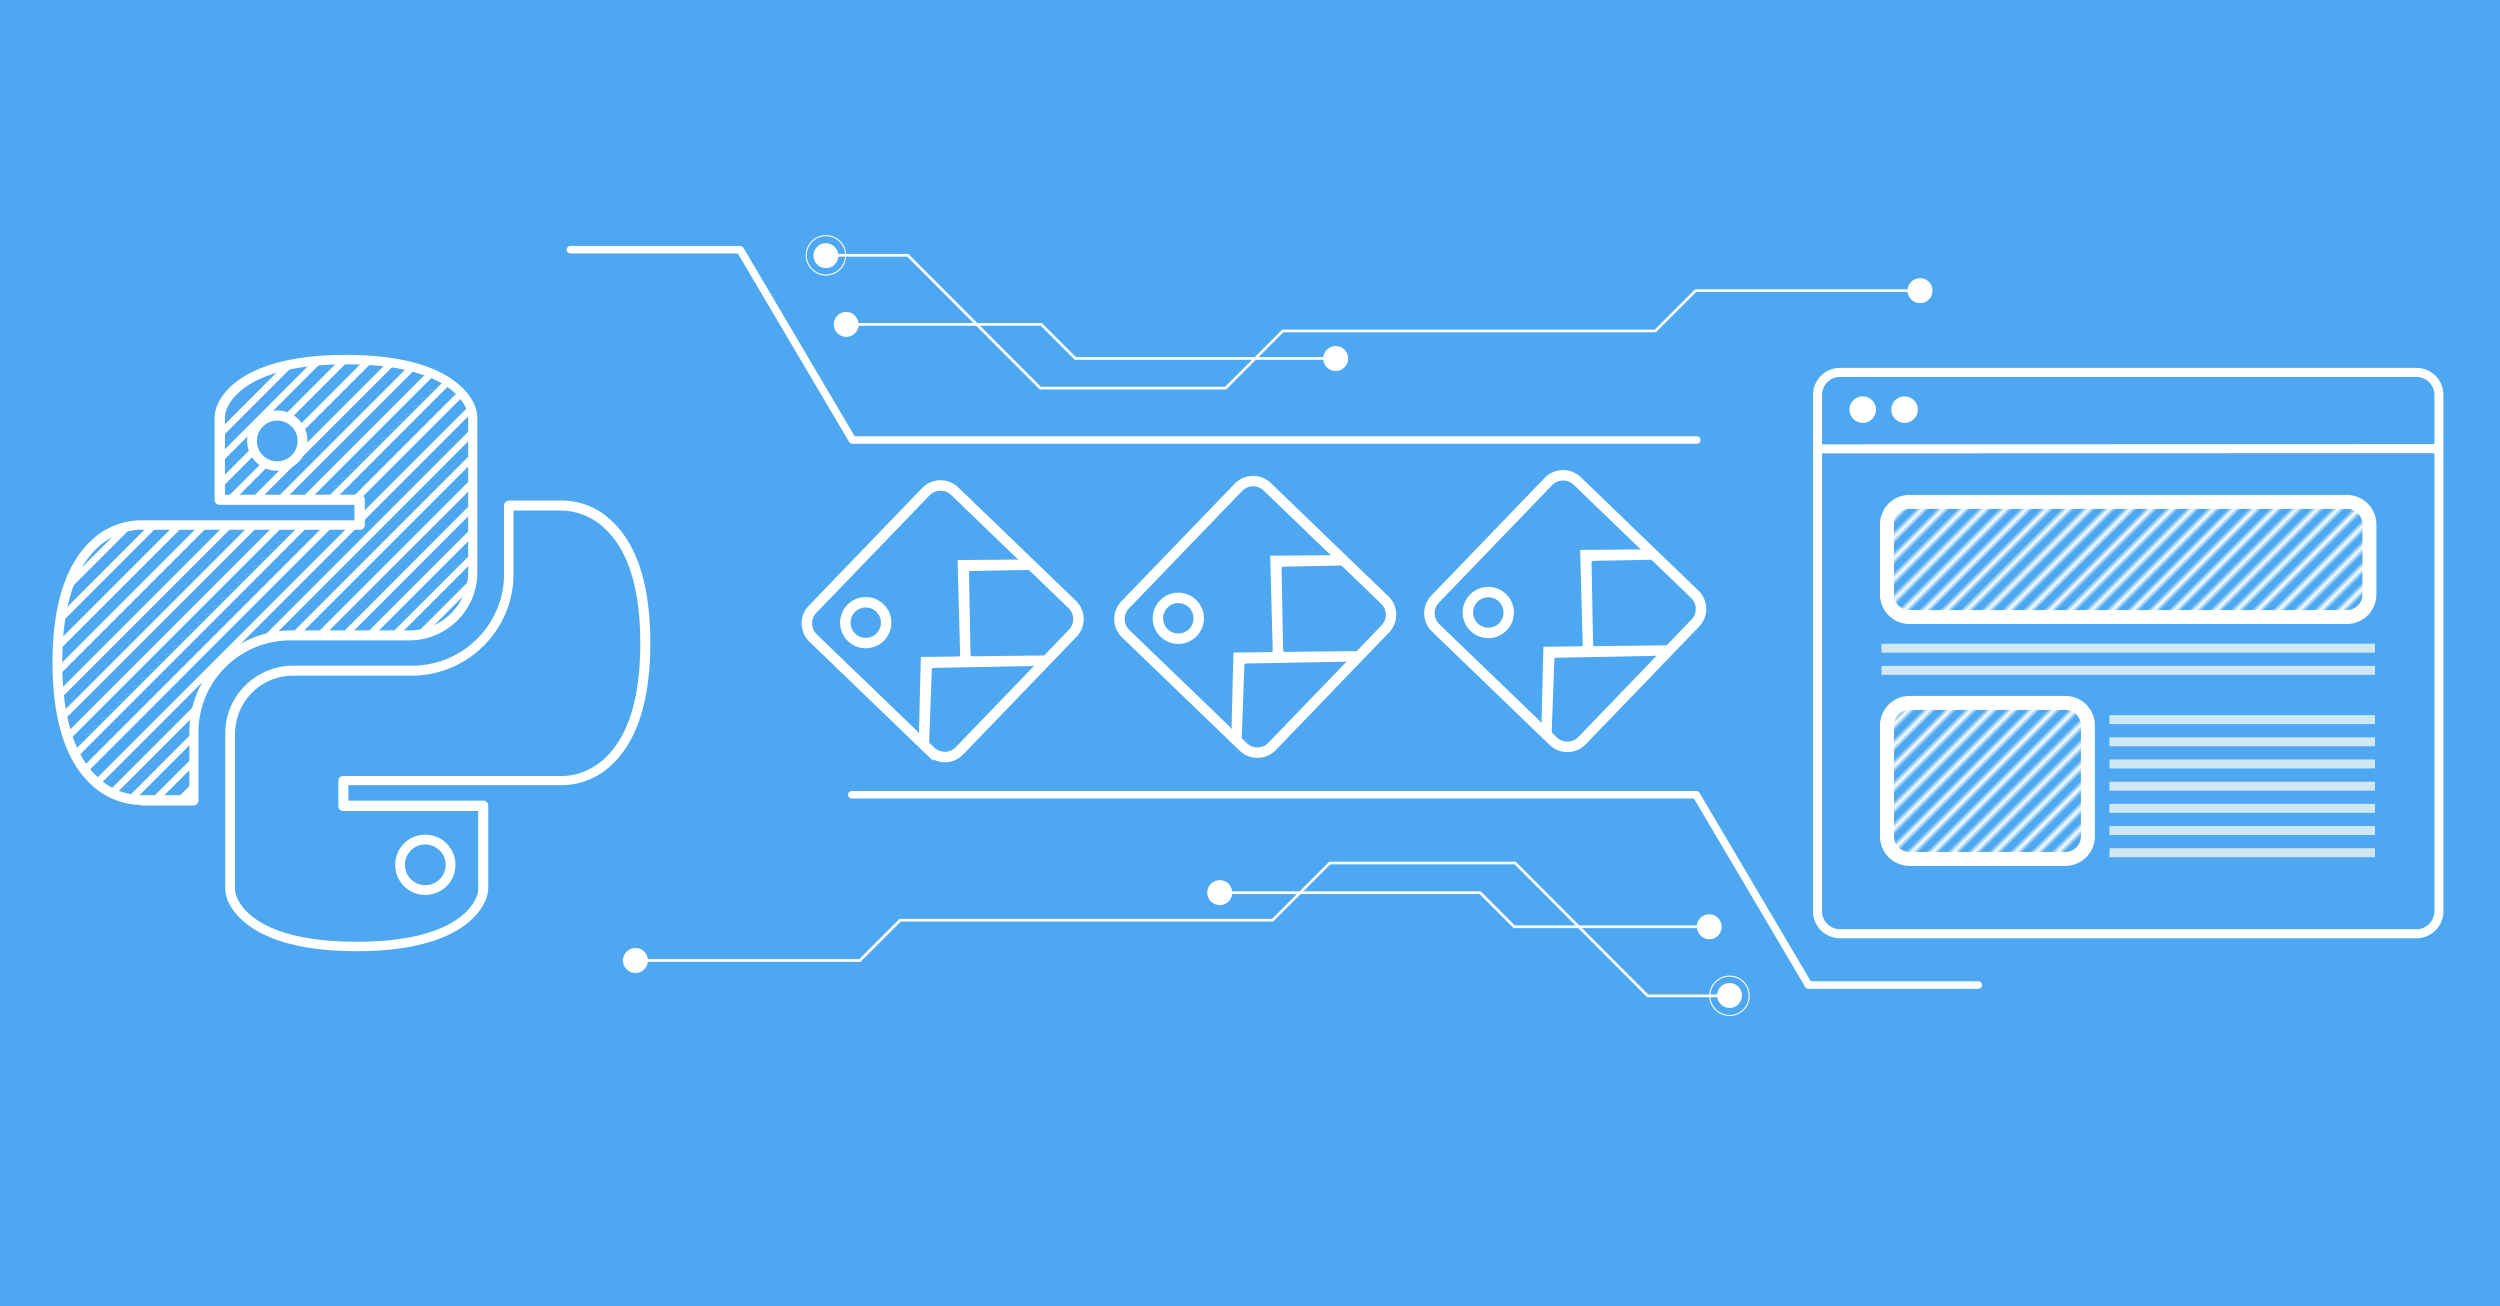 <svg xmlns="http://www.w3.org/2000/svg" xmlns:xlink="http://www.w3.org/1999/xlink" xml:space="preserve" id="svg23" version="1.1" viewBox="0 0 800 418"><defs id="defs1"><pattern xlink:href="#l" id="s" x="0" y="0" patternTransform="rotate(-135 348.65 -189.107)scale(.434)" preserveAspectRatio="xMidYMid"/><pattern id="l" width="3" height="1" patternTransform="scale(2)" patternUnits="userSpaceOnUse" preserveAspectRatio="xMidYMid" style="fill:#fff"><path id="path5" d="M0-.5h1v2H0z" style="stroke:none"/></pattern><pattern xlink:href="#l" id="t" x="0" y="0" patternTransform="rotate(-135 348.65 -189.107)scale(.434)" preserveAspectRatio="xMidYMid"/><clipPath id="SVGID_00000113323946915105611440000016631651004992406945_-2"><use xlink:href="#SVGID_00000048482104189960371020000010171438938770733730_" id="use20-5" style="overflow:visible"/></clipPath></defs><style id="style1">.st2{fill:#fff}.st10{fill:none;stroke:#fff;stroke-width:.866;stroke-miterlimit:10}</style><path id="backgrounds" d="M0 0h800v418H0z" style="fill:#4ea8f1"/><g id="g45" transform="matrix(3.613 0 0 3.613 -347.113 -7.506)"><circle id="circle38" cx="261.053" cy="38.357" r="1.176" style="fill:#fff;fill-opacity:1;stroke:none;stroke-width:.481;stroke-linejoin:miter;stroke-miterlimit:2;stroke-dasharray:none;stroke-dashoffset:0;stroke-opacity:1;paint-order:stroke fill markers"/><circle id="circle39" cx="264.757" cy="38.357" r="1.176" style="fill:#fff;fill-opacity:1;stroke:none;stroke-width:.481;stroke-linejoin:miter;stroke-miterlimit:2;stroke-dasharray:none;stroke-dashoffset:0;stroke-opacity:1;paint-order:stroke fill markers"/><path id="path39" d="m257.047 41.83 55.04-.015m-53.04-6.755h51.04a2 2 0 0 1 2 2v45.718a2 2 0 0 1-2 2h-51.04a2 2 0 0 1-2-2V37.06a2 2 0 0 1 2-2z" style="fill:none;fill-opacity:1;stroke:#fff;stroke-width:.8;stroke-linecap:butt;stroke-linejoin:miter;stroke-dasharray:none;stroke-opacity:1"/><path id="path40" d="M265.2 46.53h38.73a2 2 0 0 1 2 2v6.197a2 2 0 0 1-2 2H265.2a2 2 0 0 1-2-2V48.53a2 2 0 0 1 2-2zm0 17.804h13.796a2 2 0 0 1 2 2v9.817a2 2 0 0 1-2 2h-13.794a2 2 0 0 1-2-2v-9.817a2 2 0 0 1 2-2z" style="fill:#4ea8f1;fill-opacity:1;stroke:#fff;stroke-width:1.237;stroke-linejoin:miter;stroke-miterlimit:2;stroke-dasharray:none;stroke-dashoffset:0;stroke-opacity:1;paint-order:stroke fill markers"/><path id="path41" d="M306.423 65.814h-23.517m23.517 1.963h-23.517m23.517 1.965h-23.517m23.517 1.965h-23.517m23.517 1.964h-23.517m23.517 1.965h-23.517m23.517 1.964h-23.517" style="fill:none;stroke:#d0e7f4;stroke-width:.794;stroke-linecap:butt;stroke-linejoin:miter;stroke-dasharray:none;stroke-opacity:1"/><path id="path42" d="M262.71 59.487h43.713" style="fill:#7dc4f4;fill-opacity:1;stroke:#d0e7f4;stroke-width:.794;stroke-linecap:butt;stroke-linejoin:miter;stroke-dasharray:none;stroke-opacity:1"/><path id="path43" d="M262.71 61.451h43.713" style="fill:none;stroke:#d0e7f4;stroke-width:.794;stroke-linecap:butt;stroke-linejoin:miter;stroke-dasharray:none;stroke-opacity:1"/><path id="path44" d="M303.477 47.038c-12.833.053-25.673-.03-38.505.063-1.167.152-1.365 1.525-1.246 2.478.092 1.938-.189 3.94.184 5.835.733 1.133 2.204.718 3.324.785 12.315 0 24.63.017 36.945-.028 1.147-.21 1.353-1.545 1.223-2.51-.072-1.935.17-3.925-.167-5.826-.34-.623-1.09-.833-1.758-.797" style="fill:url(#s);fill-opacity:1;stroke:none;stroke-width:.112;stroke-miterlimit:2;stroke-dasharray:none;stroke-dashoffset:9.925;stroke-opacity:1;paint-order:fill markers stroke"/><path id="path45" d="M278.792 64.852c-3.298.028-6.599.006-9.898.015-1.304.012-2.611-.021-3.913.018-.835.112-1.378 1.009-1.25 1.812.008 3.233-.025 6.468.028 9.7.122.846 1.042 1.356 1.847 1.225 4.548-.007 9.1.022 13.646-.025.836-.117 1.353-1.03 1.215-1.826-.006-3.222.024-6.446-.026-9.667-.103-.779-.896-1.3-1.65-1.252z" style="fill:url(#t);fill-opacity:1;stroke:none;stroke-width:1.237;stroke-linejoin:miter;stroke-miterlimit:2;stroke-dasharray:none;stroke-dashoffset:0;stroke-opacity:1;paint-order:stroke fill markers"/></g><path id="path1-2" d="M272.556 253.114h270.2c.4 0 .9.2 1.1.6l35.6 60.3h53.6c.7 0 1.2.6 1.2 1.2s-.6 1.2-1.2 1.2h-54.3c-.4 0-.9-.2-1.1-.6l-35.6-60.3h-269.5c-.7 0-1.2-.6-1.2-1.2s.5-1.2 1.2-1.2" class="st2" style="fill:#fff;stroke-width:1"/><g id="amazon" style="display:inline"><path id="path1" d="M543 142H272.8c-.4 0-.9-.2-1.1-.6l-35.6-60.3h-53.6c-.7 0-1.2-.6-1.2-1.2s.6-1.2 1.2-1.2h54.3c.4 0 .9.2 1.1.6l35.6 60.3H543c.7 0 1.2.6 1.2 1.2s-.5 1.2-1.2 1.2" class="st2" style="display:inline"/><circle id="circle10" cx="427.4" cy="114.7" r="4" class="st2" transform="rotate(-22.362 427.47 114.644)"/><circle id="circle11" cx="614.4" cy="93" r="4" class="st2" transform="rotate(-22.328 614.413 92.967)"/><path id="path11" d="M270.8 99.8c-2.2 0-4 1.8-4 4s1.8 4 4 4 4-1.8 4-4c-.1-2.2-1.9-4-4-4" class="st2"/><path id="path12" d="M614.4 93h-71.8l-12.9 12.9H410.5l-18.3 18.3h-59.3l-42.4-42.5h-26.2" class="st10"/><path id="path13" d="M427.4 114.7h-83.3l-10.9-10.9h-62.5" class="st10"/><path id="path14" d="M264.3 77.8c-2.2 0-4 1.8-4 4s1.8 4 4 4 4-1.8 4-4c-.1-2.2-1.9-4-4-4" class="st2"/><circle id="circle14" cx="264.3" cy="81.7" r="6.3" style="fill:none;stroke:#fff;stroke-width:.346;stroke-miterlimit:10"/><defs id="defs16"><path id="SVGID_00000121254145436622125060000005246723574688649612_" d="M40.8 136.5h198.8c-2.4-14.3-14.7-24.8-29.2-24.8H70c-14.5.1-26.8 10.6-29.2 24.8"/></defs><clipPath id="SVGID_00000030457161114682326220000000122198643517004979_"><use xlink:href="#SVGID_00000121254145436622125060000005246723574688649612_" id="use16" style="overflow:visible"/></clipPath><defs id="defs17"><path id="SVGID_00000047052365205102509680000012115430638289451189_" d="M40.4 237.3v1.6c0 16.4 13.3 29.6 29.6 29.6h140.4c16.4 0 29.6-13.3 29.6-29.6v-1.6zm80.9 14.7c0-2.4 2-4.4 4.4-4.4h29c2.4 0 4.4 2 4.4 4.4s-2 4.4-4.4 4.4h-29c-2.4.1-4.4-1.9-4.4-4.4"/></defs><clipPath id="SVGID_00000077294831626383959990000016820378243019151758_"><use xlink:href="#SVGID_00000047052365205102509680000012115430638289451189_" id="use17" style="overflow:visible"/></clipPath><defs id="defs20"><path id="SVGID_00000048482104189960371020000010171438938770733730_" d="M701.4 128.2c-2-4.9-10-15.7-40.9-15.7s-38.9 10.8-40.9 15.7c-.5 1.1-.7 2.3-.7 3.5v26.9h46v8.3h-71.7s-27.6-2-27.6 45.2 27.6 45.2 27.6 45.2h17.4v-22.5c0-17.5 14.2-31.8 31.8-31.8h39.2c11.4 0 20.6-9.2 20.6-20.7v-50.8c-.1-1-.3-2.2-.8-3.3m-63.5 19.3c-4.6 0-8.3-3.7-8.3-8.3s3.7-8.3 8.3-8.3 8.3 3.7 8.3 8.3-3.7 8.3-8.3 8.3"/></defs><clipPath id="SVGID_00000113323946915105611440000016631651004992406945_"><use xlink:href="#SVGID_00000048482104189960371020000010171438938770733730_" id="use20" style="overflow:visible"/></clipPath><defs id="defs21"><path id="SVGID_00000127044653670353653030000011852740548076740528_" d="M890.8 136.5h198.8c-2.4-14.3-14.7-24.8-29.2-24.8H920c-14.5.1-26.8 10.6-29.2 24.8"/></defs><clipPath id="SVGID_00000130642363217519620100000017559184140490370214_"><use xlink:href="#SVGID_00000127044653670353653030000011852740548076740528_" id="use21" style="overflow:visible"/></clipPath><defs id="defs22"><path id="SVGID_00000009573146603245066930000004873771729947955081_" d="M890.4 237.3v1.6c0 16.4 13.3 29.6 29.6 29.6h140.4c16.4 0 29.6-13.3 29.6-29.6v-1.6zm80.9 14.7c0-2.4 2-4.4 4.4-4.4h29c2.4 0 4.4 2 4.4 4.4s-2 4.4-4.4 4.4h-29c-2.4.1-4.4-1.9-4.4-4.4"/></defs><clipPath id="SVGID_00000070836657684747116120000017098832787651852166_"><use xlink:href="#SVGID_00000009573146603245066930000004873771729947955081_" id="use22" style="overflow:visible"/></clipPath></g><path id="path22-6-7-84-7" d="M359.642 193.158a7.075 7.075 0 0 0 .185 10.04l37.61 36.237a7.08 7.08 0 0 0 10.041-.189l36.232-37.606a7.075 7.075 0 0 0-.184-10.038l-37.606-36.238a7.083 7.083 0 0 0-10.044.184zm.824.797L396.7 156.35a5.97 5.97 0 0 1 8.418-.162l20.576 19.82c.514.497 2.311 1.736 2.092 2.298-.225.568-2.472.455-3.193.46l-17.026.138.796 29.21a1.6 1.6 0 0 1-1.587 1.646l-11.02.137-.546 22.066c-.016.656.262 2.868-.241 3.114-.565.277-1.943-1.487-2.473-2l-31.869-30.702a5.97 5.97 0 0 1-.158-8.416zm11.483-1.028a7.083 7.083 0 0 0 .185 10.043 7.08 7.08 0 0 0 10.04-.186 7.073 7.073 0 0 0-.184-10.039 7.08 7.08 0 0 0-10.04.182m.824.8a5.97 5.97 0 0 1 8.419-.161 5.98 5.98 0 0 1 .16 8.422 5.97 5.97 0 0 1-8.417.158 5.97 5.97 0 0 1-.162-8.418m36.241-11.856a1.6 1.6 0 0 1 1.572-1.634l18.46-.346c.426-.005.838.154 1.142.45l12.539 12.08a5.97 5.97 0 0 1 .16 8.418l-7.803 8.104a1.6 1.6 0 0 1-1.136.493l-22.823.272a1.6 1.6 0 0 1-1.62-1.576zm-11.9 30.912a1.6 1.6 0 0 1 1.572-1.545l30.935-.578c.67-.011 2.575-.225 2.837.276.3.569-1.122 1.893-1.65 2.44l-24.158 25.074a5.97 5.97 0 0 1-8.416.157l-1.474-1.417a1.6 1.6 0 0 1-.492-1.214z" style="display:inline;fill:#fff;fill-opacity:1;fill-rule:evenodd;stroke:#fff;stroke-width:2.176;stroke-opacity:1"/><path id="path22-6-7-84-7-6" d="M259.614 194.557a7.075 7.075 0 0 0 .186 10.04l37.61 36.236a7.08 7.08 0 0 0 10.04-.188l36.232-37.607A7.075 7.075 0 0 0 343.5 193l-37.606-36.237a7.083 7.083 0 0 0-10.045.183zm.824.796 36.234-37.605a5.97 5.97 0 0 1 8.419-.162l20.576 19.82c.514.497 2.311 1.736 2.092 2.298-.225.569-2.472.455-3.193.46l-17.026.138.796 29.21a1.6 1.6 0 0 1-1.587 1.646l-11.02.137-.547 22.066c-.015.656.263 2.869-.24 3.115-.566.276-1.943-1.488-2.474-2L260.6 203.772a5.97 5.97 0 0 1-.158-8.416zm11.484-1.027a7.083 7.083 0 0 0 .185 10.042 7.08 7.08 0 0 0 10.04-.186 7.073 7.073 0 0 0-.184-10.039 7.08 7.08 0 0 0-10.04.183m.824.8a5.97 5.97 0 0 1 8.418-.162 5.98 5.98 0 0 1 .16 8.422 5.97 5.97 0 0 1-8.416.158 5.97 5.97 0 0 1-.162-8.418m36.241-11.856a1.6 1.6 0 0 1 1.572-1.633l18.46-.347c.425-.005.838.155 1.142.45l12.539 12.08a5.97 5.97 0 0 1 .16 8.418l-7.803 8.105a1.6 1.6 0 0 1-1.136.492l-22.823.272a1.6 1.6 0 0 1-1.62-1.575zm-11.9 30.912a1.6 1.6 0 0 1 1.571-1.544l30.935-.579c.67-.011 2.576-.224 2.838.276.3.569-1.123 1.893-1.65 2.44l-24.159 25.074a5.97 5.97 0 0 1-8.415.157l-1.474-1.417a1.6 1.6 0 0 1-.492-1.214z" style="display:inline;fill:#fff;fill-opacity:1;fill-rule:evenodd;stroke:#fff;stroke-width:2.176;stroke-opacity:1"/><g id="layer2" style="display:inline" transform="matrix(.973 0 0 .973 -277.04 5.562)"><path id="path19-4" d="M330.6 259c-6-.2-11.6-2.6-15.9-6.7-8.4-7.8-12.7-21.3-12.7-40.1s4.3-32.3 12.7-40.1c4.4-4.3 10.4-6.7 16.6-6.7h70v-5.1h-44.4c-.9 0-1.6-.7-1.6-1.6v-26.9c0-1.4.3-2.8.8-4.1 2.1-5 10.3-16.7 42.4-16.7 32 0 40.3 11.7 42.4 16.7.5 1.3.8 2.7.8 4.1v50.8c0 12.3-10 22.2-22.3 22.3h-39.2c-16.7 0-30.2 13.5-30.2 30.2v22.5c0 .4-.2.8-.5 1.1s-.7.4-1.1.5h-17.3c0-.2-.2-.2-.5-.2m.2-90.5c-5.2.2-10.2 2.3-14 5.9-7.7 7.2-11.6 19.9-11.6 37.7 0 17.9 3.9 30.6 11.7 37.8 3.8 3.7 8.9 5.8 14.2 5.9H347V235c0-18.4 14.9-33.3 33.4-33.4h39.2c10.5 0 19-8.5 19.1-19.1v-50.8c0-1-.2-2-.6-2.9-1.8-4.4-9.3-14.7-39.4-14.7s-37.6 10.3-39.4 14.7c-.4.9-.6 1.9-.6 2.9V157h44.4c.9 0 1.6.7 1.6 1.6v8.3c0 .9-.7 1.6-1.6 1.6zm45.1-19.4c-5.5 0-9.9-4.4-9.9-9.9s4.4-9.9 9.9-9.9 9.9 4.4 9.9 9.9-4.4 9.9-9.9 9.9m0-16.5a6.7 6.7 0 1 0 6.7 6.7c0-3.7-3-6.7-6.7-6.7" class="st2" style="display:inline;fill:#fff"/><path id="path20-0" d="M402 307.1c-32 0-40.3-11.7-42.4-16.7-.5-1.3-.8-2.7-.8-4.1v-50.8c0-12.3 10-22.2 22.3-22.3h39.2c16.7 0 30.2-13.5 30.2-30.2v-22.5c0-.4.2-.8.5-1.1s.7-.4 1.1-.5h17.3c6.2 0 12.1 2.4 16.5 6.7 8.4 7.8 12.7 21.3 12.7 40.1s-4.3 32.3-12.7 40.1c-4.4 4.3-10.4 6.7-16.6 6.7h-70v5.1h44.4c.9 0 1.6.7 1.6 1.6v26.9c0 1.4-.3 2.8-.8 4.1-2.2 5.2-10.5 16.9-42.5 16.9m-20.9-90.6c-10.5 0-19 8.5-19.1 19.1v50.8c0 1 .2 2 .6 2.9 1.8 4.4 9.3 14.7 39.4 14.7s37.6-10.3 39.4-14.7c.4-.9.6-1.9.6-2.9V261h-44.4c-.9 0-1.6-.7-1.6-1.6v-8.3c0-.9.7-1.6 1.6-1.6h71.7c5.4 0 10.5-2.2 14.4-5.9 7.7-7.2 11.6-19.9 11.6-37.7 0-17.9-3.9-30.6-11.7-37.8-3.8-3.7-8.9-5.8-14.2-5.9h-15.8v20.9c0 18.4-15 33.3-33.4 33.4zm43.5 72.1c-5.5 0-9.9-4.4-9.9-9.9s4.4-9.9 9.9-9.9 9.9 4.4 9.9 9.9-4.4 9.9-9.9 9.9m0-16.6a6.7 6.7 0 1 0 6.7 6.7c0-3.7-3-6.6-6.7-6.7" class="st2" style="display:inline;fill:#fff"/><g id="g21-7" clip-path="url(#SVGID_00000113323946915105611440000016631651004992406945_-2)" style="display:inline" transform="translate(-262)"><path id="path21-3" d="M789.8 96.5 627.3 259h3.1L792.9 96.5Zm-8.5.3L619 259h3.2L784.4 96.8Zm-8.3 0L611.2 258.6h3.2L776.2 96.8Zm-8.2 0L602.8 259h3.1l162-162.2zm-8.1 0L594.5 259h3.1L759.9 96.8Zm-8.9.6L586.4 258.9h3.1L751 97.4Zm-8.2 0L578.1 258.9h3.2L742.7 97.4Zm-8.3.1L569.9 258.9h3.1L734.4 97.5Zm-8.2-.1L561.6 258.9h3.2L726.2 97.4Zm-8.6.4L553.4 258.9h3.2l161-161.1zm-8.9.6L544.8 259.2h3.2L708.8 98.4Zm-7.9-.3-161 161h3.1l161.1-161zm-8.5.3L528.3 259.3h3.1L692.3 98.4Zm-8.6.3L520 259.3h3.2L683.8 98.7Zm-7.3-.9-162 162h3.2l162-162zm-8-.4L502.7 260.1h3.2L668.5 97.4Zm-7.9-.3L494.8 259.8h3.1L660.6 97.1Z" class="st2" style="fill:#fff"/></g></g><g id="layer1"><circle id="circle10-4" cx="-252.292" cy="-412.658" r="4" class="st2" style="fill:#fff" transform="rotate(157.638)"/><circle id="circle11-2" cx="-71.318" cy="-361.562" r="4" class="st2" style="fill:#fff" transform="rotate(157.672)"/><path id="path11-3" d="M546.945 300.562c2.2 0 4-1.8 4-4s-1.8-4-4-4-4 1.8-4 4c.1 2.2 1.9 4 4 4" class="st2" style="fill:#fff"/><path id="path12-4" d="M203.345 307.362h71.8l12.9-12.9h119.2l18.3-18.3h59.3l42.4 42.5h26.2" class="st10" style="fill:none;stroke:#fff;stroke-width:.866;stroke-miterlimit:10"/><path id="path13-7" d="M390.345 285.662h83.3l10.9 10.9h62.5" class="st10" style="fill:none;stroke:#fff;stroke-width:.866;stroke-miterlimit:10"/><path id="path14-7" d="M553.445 322.562c2.2 0 4-1.8 4-4s-1.8-4-4-4-4 1.8-4 4c.1 2.2 1.9 4 4 4" class="st2" style="fill:#fff"/><circle id="circle14-3" cx="-553.445" cy="-318.662" r="6.3" style="fill:none;stroke:#fff;stroke-width:.346;stroke-miterlimit:10" transform="scale(-1)"/></g><path id="path22-6-7-84-7-9" d="M458.834 191.305a7.075 7.075 0 0 0 .185 10.04l37.61 36.236a7.08 7.08 0 0 0 10.041-.189l36.232-37.606a7.075 7.075 0 0 0-.184-10.038l-37.606-36.238a7.083 7.083 0 0 0-10.044.184zm.824.796 36.234-37.605a5.97 5.97 0 0 1 8.418-.162l20.576 19.82c.514.497 2.311 1.736 2.092 2.298-.225.568-2.472.455-3.193.46l-17.026.138.796 29.21a1.6 1.6 0 0 1-1.587 1.646l-11.02.137-.547 22.066c-.015.656.263 2.869-.24 3.114-.566.277-1.943-1.487-2.474-2l-31.868-30.702a5.97 5.97 0 0 1-.158-8.416zm11.483-1.027a7.083 7.083 0 0 0 .185 10.042 7.08 7.08 0 0 0 10.04-.186 7.073 7.073 0 0 0-.184-10.039 7.08 7.08 0 0 0-10.04.183m.824.8a5.97 5.97 0 0 1 8.419-.162 5.98 5.98 0 0 1 .16 8.422 5.97 5.97 0 0 1-8.417.158 5.97 5.97 0 0 1-.162-8.418m36.241-11.856a1.6 1.6 0 0 1 1.572-1.634l18.46-.346c.426-.005.838.154 1.142.45l12.539 12.08a5.97 5.97 0 0 1 .16 8.418l-7.803 8.104a1.6 1.6 0 0 1-1.136.493l-22.823.272a1.6 1.6 0 0 1-1.62-1.575zm-11.9 30.912a1.6 1.6 0 0 1 1.572-1.544l30.935-.579c.67-.011 2.575-.225 2.837.276.3.569-1.123 1.893-1.65 2.44l-24.158 25.074a5.97 5.97 0 0 1-8.416.157l-1.474-1.417a1.6 1.6 0 0 1-.492-1.214z" style="display:inline;fill:#fff;fill-opacity:1;fill-rule:evenodd;stroke:#fff;stroke-width:2.176;stroke-opacity:1"/></svg>